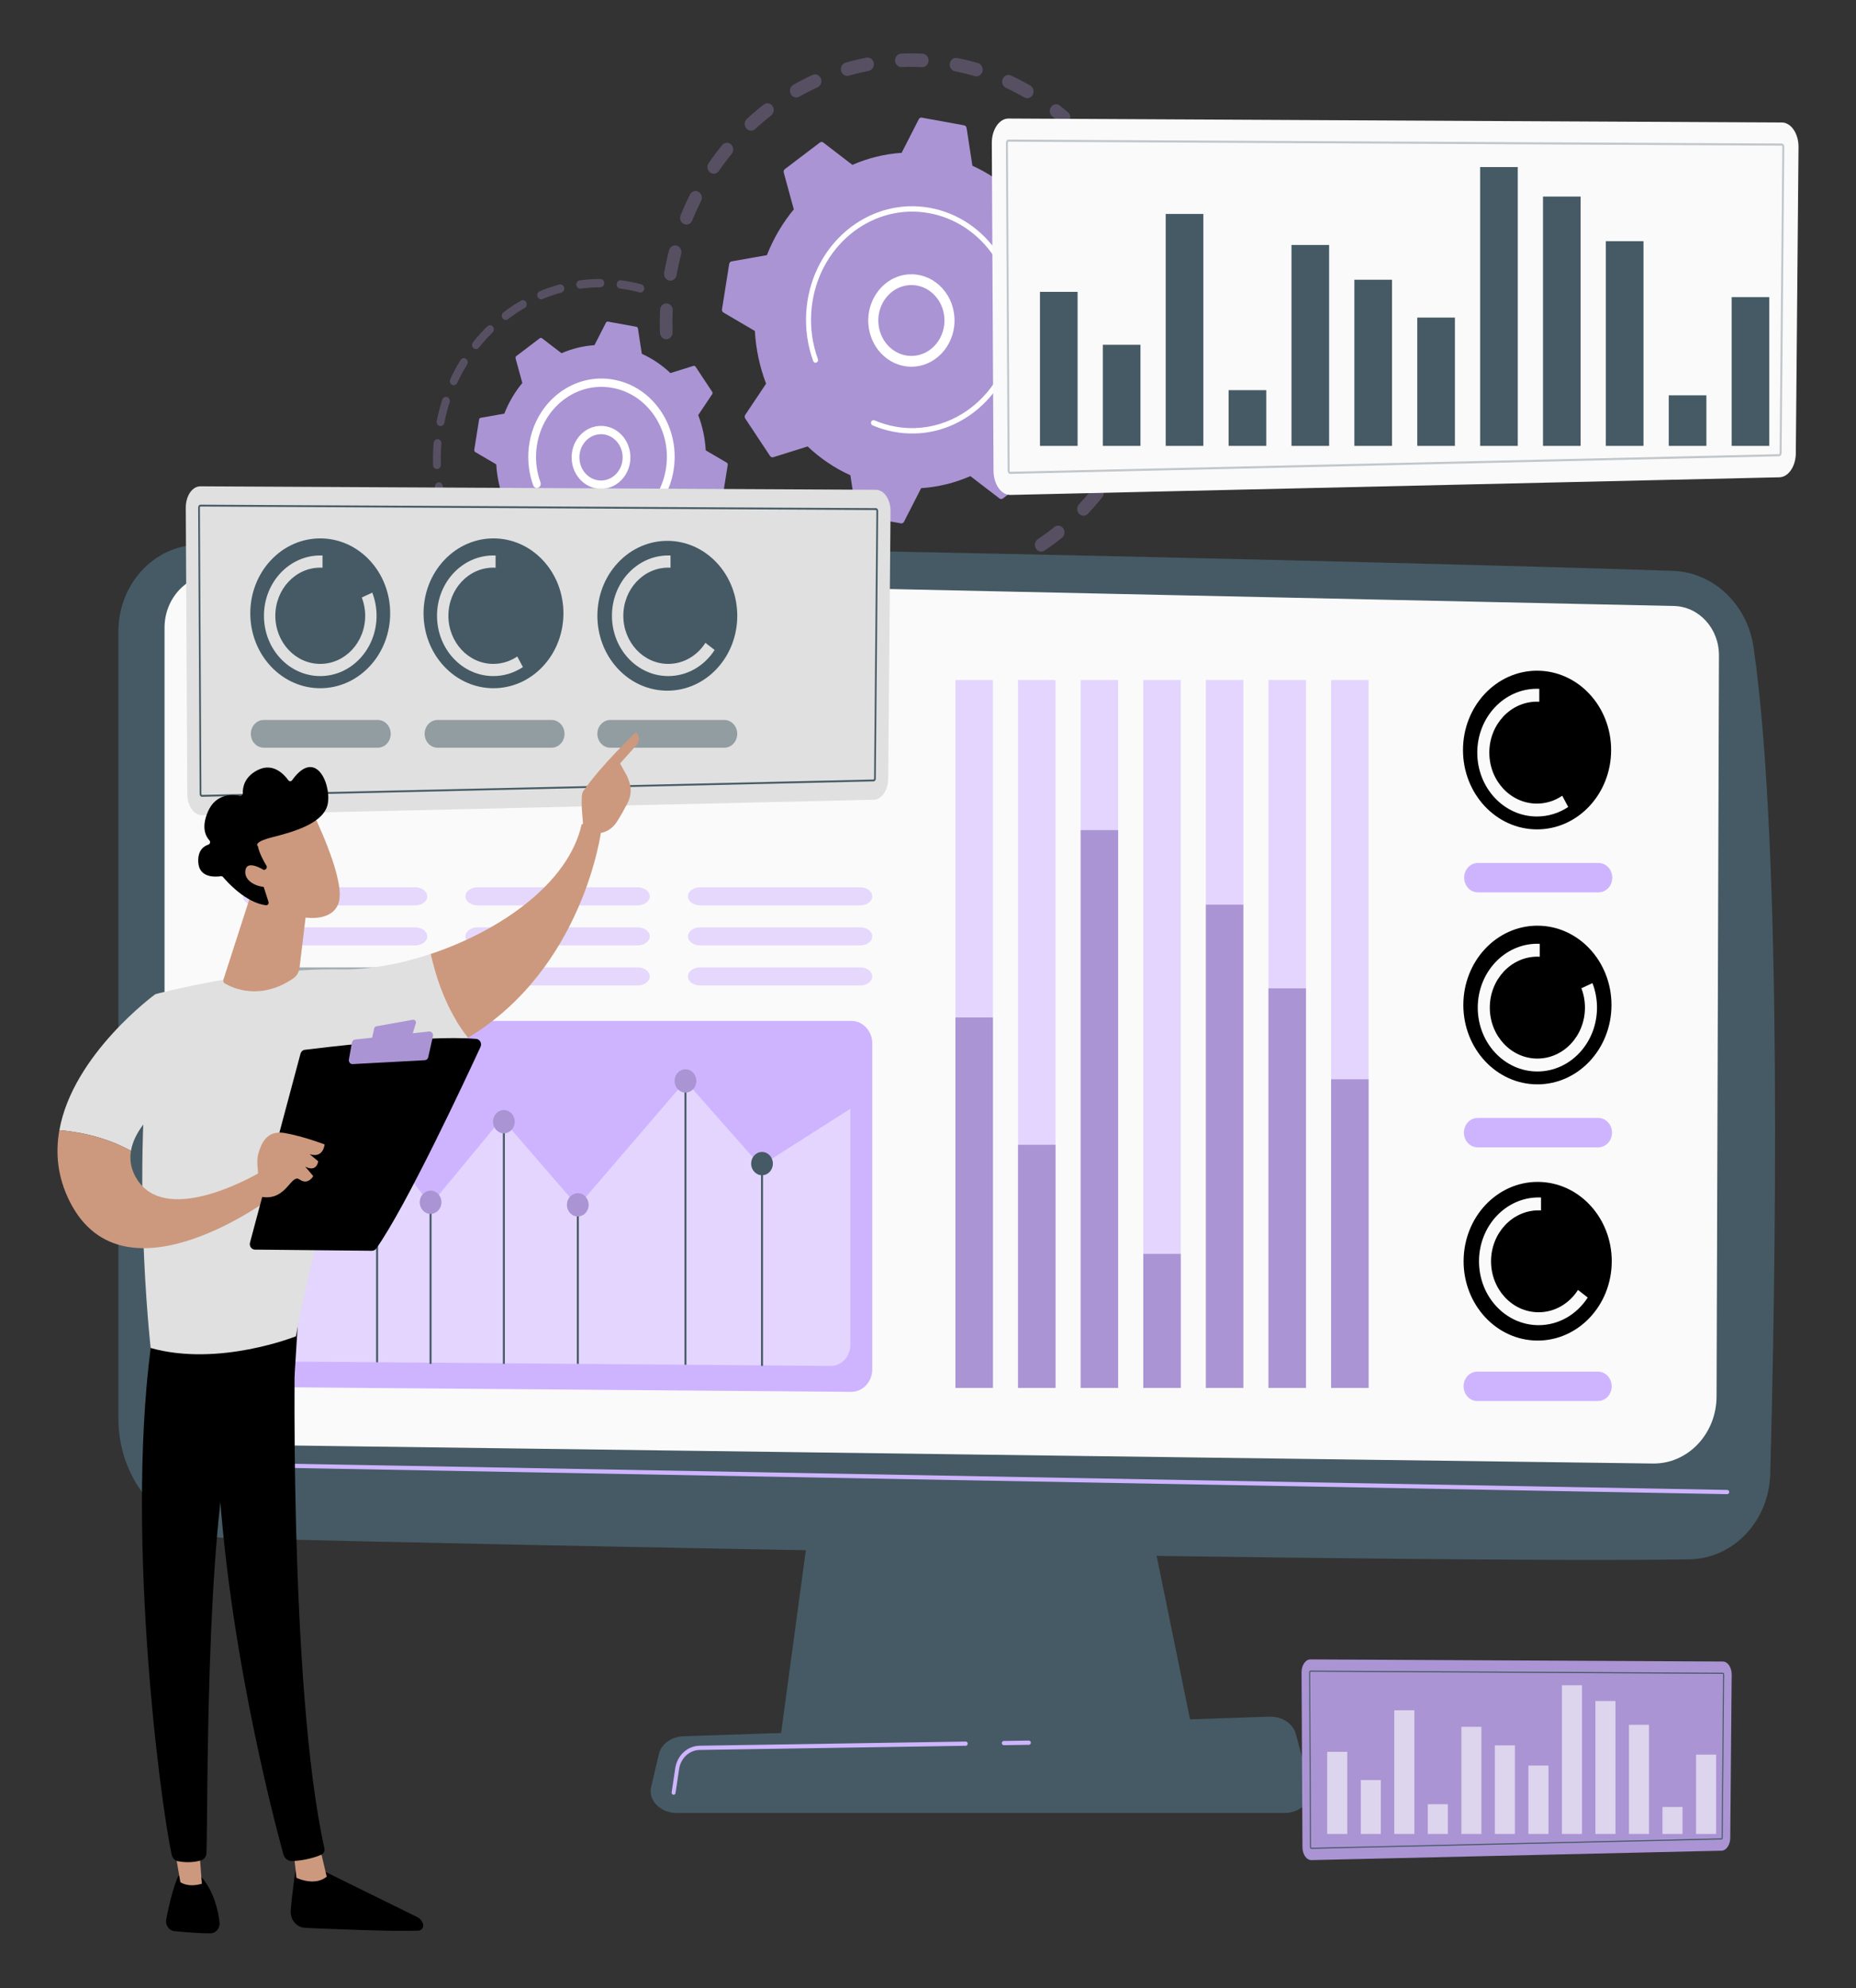 <svg width="452" height="484" viewBox="0 0 452 484" fill="none" xmlns="http://www.w3.org/2000/svg">
<rect x="0" y="0" width="452" height="484" fill="#333333" stroke="none"/>
<g opacity="0.3">
<path d="M162.154 82.587C161.381 82.531 160.757 81.857 160.728 81.01C160.665 79.159 160.676 77.276 160.76 75.416C160.801 74.511 161.52 73.813 162.365 73.857C162.375 73.857 162.385 73.858 162.394 73.859C163.225 73.919 163.861 74.681 163.82 75.575C163.74 77.343 163.73 79.13 163.79 80.889C163.821 81.795 163.161 82.556 162.315 82.589C162.261 82.592 162.207 82.591 162.154 82.587ZM163.155 68.335C163.095 68.331 163.035 68.323 162.974 68.311C162.143 68.144 161.595 67.286 161.751 66.396C162.071 64.567 162.468 62.734 162.93 60.95C163.156 60.076 163.997 59.566 164.816 59.806C165.631 60.049 166.109 60.953 165.883 61.825C165.444 63.522 165.067 65.263 164.763 67.001C164.618 67.827 163.919 68.391 163.155 68.335ZM167.061 54.674C166.891 54.662 166.72 54.619 166.555 54.542C165.779 54.181 165.423 53.215 165.76 52.383C166.451 50.68 167.22 48.988 168.046 47.353C168.449 46.557 169.378 46.261 170.122 46.691C170.866 47.122 171.143 48.118 170.741 48.914C169.956 50.466 169.227 52.073 168.57 53.691C168.305 54.345 167.69 54.72 167.061 54.674ZM173.724 42.289C173.443 42.269 173.164 42.165 172.92 41.973C172.239 41.435 172.094 40.408 172.596 39.679C173.627 38.183 174.729 36.718 175.874 35.322C176.433 34.643 177.4 34.575 178.036 35.173C178.672 35.771 178.734 36.807 178.176 37.488C177.089 38.813 176.041 40.205 175.062 41.627C174.74 42.095 174.229 42.326 173.724 42.289ZM182.799 31.807C182.404 31.778 182.02 31.587 181.742 31.241C181.189 30.555 181.261 29.519 181.902 28.928C183.213 27.717 184.591 26.549 185.998 25.458C186.682 24.926 187.641 25.089 188.137 25.823C188.634 26.557 188.481 27.582 187.796 28.114C186.458 29.152 185.149 30.262 183.903 31.412C183.585 31.706 183.187 31.835 182.799 31.807ZM193.812 23.735C193.301 23.698 192.819 23.388 192.561 22.868C192.164 22.068 192.448 21.075 193.194 20.649C194.725 19.778 196.311 18.966 197.906 18.236C198.685 17.88 199.584 18.267 199.917 19.101C200.249 19.934 199.888 20.898 199.11 21.254C197.594 21.947 196.088 22.718 194.633 23.547C194.371 23.696 194.087 23.755 193.812 23.735ZM250.068 23.903C249.857 23.888 249.645 23.825 249.446 23.71C247.997 22.874 246.495 22.095 244.98 21.394C244.204 21.034 243.846 20.069 244.182 19.238C244.517 18.406 245.419 18.023 246.196 18.382C247.791 19.121 249.373 19.941 250.9 20.822C251.645 21.251 251.923 22.246 251.522 23.044C251.227 23.629 250.649 23.945 250.068 23.903ZM206.214 18.481C205.58 18.435 205.014 17.966 204.839 17.272C204.617 16.398 205.1 15.497 205.917 15.26C207.591 14.775 209.305 14.361 211.012 14.032C211.845 13.875 212.641 14.463 212.791 15.355C212.942 16.247 212.388 17.1 211.555 17.261C209.935 17.574 208.307 17.966 206.718 18.427C206.549 18.476 206.379 18.493 206.214 18.481ZM237.681 18.587C237.58 18.579 237.478 18.561 237.377 18.532C235.789 18.064 234.161 17.664 232.538 17.341C231.706 17.175 231.157 16.319 231.311 15.429C231.466 14.538 232.265 13.945 233.097 14.115C234.805 14.455 236.518 14.876 238.189 15.368C239.004 15.608 239.484 16.511 239.26 17.384C239.064 18.149 238.392 18.638 237.681 18.587ZM219.401 16.325C218.629 16.269 218.006 15.597 217.975 14.752C217.943 13.846 218.601 13.084 219.447 13.049C221.178 12.977 222.935 12.984 224.67 13.072C224.681 13.072 224.692 13.073 224.703 13.073C225.532 13.133 226.168 13.893 226.129 14.786C226.089 15.692 225.372 16.391 224.527 16.348C222.879 16.266 221.21 16.259 219.565 16.328C219.51 16.329 219.455 16.329 219.401 16.325Z" fill="#AA94D3"/>
<path d="M259.034 30.262C258.733 30.24 258.435 30.123 258.181 29.906C257.565 29.377 256.928 28.854 256.288 28.349C255.607 27.812 255.461 26.785 255.962 26.055C256.464 25.325 257.424 25.168 258.105 25.707C258.778 26.238 259.448 26.789 260.097 27.345C260.757 27.911 260.864 28.944 260.335 29.651C260.009 30.087 259.517 30.297 259.034 30.262Z" fill="#AA94D3"/>
</g>
<g opacity="0.3">
<path d="M281.192 74.289C280.455 74.236 279.842 73.616 279.772 72.802C279.7 71.96 279.611 71.105 279.506 70.262C279.394 69.364 279.983 68.538 280.822 68.419C281.664 68.299 282.431 68.931 282.543 69.828C282.653 70.716 282.748 71.617 282.824 72.503C282.901 73.406 282.28 74.204 281.437 74.287C281.355 74.294 281.273 74.295 281.192 74.289Z" fill="#AA94D3"/>
<path d="M217.804 143.907C217.1 143.856 216.395 143.792 215.688 143.715C214.846 143.623 214.234 142.818 214.319 141.917C214.405 141.015 215.161 140.356 215.998 140.45C217.629 140.628 219.264 140.734 220.874 140.766C221.721 140.785 222.393 141.531 222.378 142.437C222.362 143.343 221.663 144.064 220.817 144.047C219.821 144.027 218.807 143.98 217.804 143.907ZM207.716 142.252C207.631 142.246 207.544 142.232 207.458 142.209C205.797 141.78 204.134 141.27 202.515 140.694C201.713 140.408 201.278 139.48 201.545 138.62C201.812 137.76 202.681 137.293 203.482 137.581C205.019 138.128 206.599 138.612 208.178 139.021C209 139.233 209.506 140.12 209.307 141C209.129 141.788 208.447 142.305 207.716 142.252ZM228.869 143.608C228.148 143.556 227.541 142.962 227.453 142.166C227.353 141.266 227.953 140.45 228.793 140.343C230.4 140.138 232.021 139.857 233.611 139.506C234.44 139.325 235.25 139.895 235.421 140.782C235.592 141.67 235.058 142.537 234.229 142.72C232.555 143.089 230.848 143.385 229.155 143.601C229.058 143.613 228.963 143.615 228.869 143.608ZM195.363 137.464C195.169 137.45 194.975 137.395 194.79 137.297C193.259 136.488 191.741 135.599 190.28 134.655C189.555 134.187 189.322 133.179 189.76 132.403C190.197 131.627 191.138 131.377 191.863 131.846C193.25 132.742 194.691 133.587 196.146 134.355C196.905 134.756 197.216 135.74 196.842 136.552C196.559 137.166 195.964 137.507 195.363 137.464ZM241.651 140.413C241.06 140.37 240.52 139.959 240.31 139.323C240.027 138.469 240.445 137.531 241.243 137.229C242.768 136.651 244.291 135.995 245.771 135.279C246.542 134.906 247.45 135.272 247.798 136.098C248.146 136.924 247.804 137.895 247.033 138.268C245.475 139.022 243.871 139.713 242.265 140.322C242.062 140.399 241.853 140.427 241.651 140.413ZM253.469 134.291C252.996 134.257 252.545 133.989 252.274 133.526C251.824 132.759 252.04 131.746 252.757 131.265C254.131 130.341 255.485 129.344 256.781 128.302C257.457 127.757 258.417 127.903 258.926 128.629C259.434 129.354 259.297 130.382 258.62 130.926C257.257 132.022 255.832 133.071 254.386 134.043C254.101 134.235 253.781 134.314 253.469 134.291ZM263.759 125.556C263.4 125.53 263.048 125.369 262.774 125.073C262.179 124.429 262.185 123.39 262.786 122.753C263.941 121.53 265.059 120.242 266.112 118.923C266.661 118.235 267.628 118.153 268.272 118.742C268.915 119.331 268.991 120.366 268.441 121.055C267.333 122.442 266.156 123.798 264.941 125.085C264.616 125.43 264.183 125.587 263.759 125.556ZM272.025 114.626C271.776 114.608 271.528 114.525 271.303 114.37C270.591 113.881 270.384 112.867 270.841 112.104C271.717 110.641 272.545 109.122 273.301 107.588C273.696 106.787 274.624 106.48 275.371 106.902C276.119 107.325 276.406 108.318 276.011 109.119C275.214 110.735 274.343 112.335 273.42 113.875C273.107 114.397 272.565 114.666 272.025 114.626ZM277.851 102.015C277.711 102.005 277.57 101.974 277.431 101.92C276.636 101.611 276.225 100.67 276.514 99.819C277.066 98.189 277.561 96.513 277.983 94.835C278.204 93.96 279.047 93.444 279.862 93.679C280.679 93.915 281.162 94.816 280.942 95.691C280.496 97.456 279.976 99.222 279.394 100.937C279.156 101.641 278.515 102.064 277.851 102.015ZM280.945 88.352C280.914 88.349 280.882 88.346 280.851 88.342C280.012 88.225 279.419 87.403 279.528 86.504C279.681 85.236 279.8 83.948 279.88 82.674C279.91 82.213 279.934 81.753 279.953 81.294C279.992 80.388 280.709 79.688 281.554 79.73C282.411 79.754 283.053 80.539 283.014 81.444C282.993 81.927 282.968 82.411 282.937 82.896C282.853 84.236 282.728 85.591 282.567 86.925C282.462 87.79 281.747 88.41 280.945 88.352Z" fill="#AA94D3"/>
<path d="M184.268 129.854C183.964 129.832 183.663 129.714 183.409 129.493C182.764 128.935 182.118 128.351 181.489 127.758C180.854 127.16 180.792 126.123 181.351 125.443C181.91 124.763 182.877 124.696 183.513 125.295C184.11 125.858 184.724 126.412 185.336 126.943C185.994 127.512 186.096 128.545 185.564 129.25C185.237 129.681 184.748 129.889 184.268 129.854Z" fill="#AA94D3"/>
</g>
<path d="M187.537 111.021C187.713 111.288 188.029 111.405 188.322 111.313L196.686 108.692C199.735 111.578 203.236 113.965 207.095 115.706L208.512 124.908C208.562 125.231 208.798 125.484 209.099 125.539L219.404 127.418C219.705 127.472 220.005 127.317 220.152 127.03L224.333 118.849C228.513 118.573 232.554 117.562 236.323 115.918L243.406 121.355C243.654 121.546 243.988 121.547 244.237 121.357L252.765 114.883C253.014 114.694 253.124 114.356 253.038 114.042L250.59 105.086C253.286 101.821 255.514 98.072 257.14 93.939L265.734 92.422C266.035 92.369 266.272 92.117 266.323 91.794L268.077 80.76C268.129 80.437 267.983 80.115 267.715 79.959L260.075 75.482C259.818 71.006 258.873 66.678 257.338 62.642L262.416 55.058C262.593 54.792 262.594 54.435 262.418 54.168L256.371 45.037C256.195 44.77 255.879 44.653 255.586 44.745L247.222 47.366C244.173 44.479 240.672 42.092 236.813 40.351L235.396 31.149C235.346 30.827 235.111 30.573 234.809 30.518L224.504 28.64C224.203 28.585 223.903 28.741 223.756 29.028L219.575 37.209C215.395 37.484 211.354 38.496 207.585 40.14L200.502 34.703C200.254 34.512 199.92 34.511 199.671 34.7L191.143 41.175C190.894 41.364 190.785 41.702 190.87 42.015L193.318 50.971C190.622 54.236 188.393 57.985 186.767 62.118L178.174 63.636C177.873 63.689 177.636 63.941 177.585 64.263L175.83 75.298C175.779 75.62 175.925 75.942 176.193 76.099L183.833 80.576C184.09 85.052 185.035 89.379 186.57 93.415L181.492 101C181.314 101.265 181.314 101.623 181.49 101.89L187.537 111.021Z" fill="#AA94D3"/>
<path d="M221.236 89.255C216.125 88.884 211.892 84.54 211.478 78.913C211.023 72.728 215.352 67.3 221.128 66.812C223.926 66.575 226.642 67.521 228.776 69.472C230.911 71.423 232.208 74.148 232.428 77.144C232.883 83.33 228.554 88.757 222.779 89.245C222.258 89.289 221.742 89.291 221.236 89.255ZM222.515 69.421C222.12 69.393 221.722 69.395 221.32 69.428C216.892 69.802 213.573 73.965 213.922 78.706C214.271 83.448 218.156 87.004 222.586 86.629C227.014 86.255 230.333 82.093 229.984 77.351C229.815 75.053 228.821 72.965 227.184 71.468C225.854 70.252 224.229 69.546 222.515 69.421Z" fill="white"/>
<path d="M220.427 105.483C219.55 105.42 218.67 105.308 217.791 105.148C217.514 105.098 217.238 105.043 216.963 104.983C215.607 104.687 214.274 104.276 212.987 103.757C212.969 103.75 212.952 103.743 212.934 103.736C212.885 103.716 212.835 103.695 212.785 103.674C212.688 103.635 212.592 103.594 212.496 103.553C212.243 103.444 212.095 103.176 212.112 102.9C212.116 102.833 212.131 102.765 212.155 102.699C212.281 102.363 212.638 102.201 212.952 102.334C214.568 103.028 216.265 103.539 217.996 103.854C226.593 105.423 234.925 101.989 240.386 95.534C243.424 91.944 245.575 87.418 246.388 82.298C246.531 81.4 246.631 80.501 246.687 79.605C247.069 73.572 245.513 67.632 242.203 62.633C238.401 56.891 232.738 53.077 226.258 51.896C212.874 49.458 200.143 59.128 197.865 73.452C197.725 74.335 197.627 75.223 197.571 76.111C197.328 79.959 197.874 83.822 199.183 87.419C199.216 87.512 199.229 87.608 199.223 87.701C199.207 87.947 199.063 88.173 198.834 88.268C198.518 88.399 198.163 88.234 198.04 87.895C196.667 84.118 196.093 80.063 196.348 76.023C196.407 75.091 196.51 74.159 196.657 73.232C199.048 58.193 212.423 48.043 226.463 50.602C233.266 51.842 239.211 55.845 243.203 61.873C246.678 67.121 248.31 73.357 247.91 79.691C247.851 80.632 247.747 81.576 247.597 82.518C246.438 89.803 242.7 96.169 237.071 100.443C232.168 104.165 226.343 105.913 220.427 105.483Z" fill="white"/>
<g opacity="0.3">
<path d="M107.261 121.933C106.853 121.904 106.495 121.591 106.402 121.141C106.228 120.301 106.076 119.444 105.949 118.594C105.867 118.042 106.219 117.523 106.735 117.434C107.252 117.344 107.736 117.723 107.818 118.276C107.939 119.086 108.084 119.902 108.249 120.704C108.362 121.249 108.04 121.79 107.53 121.912C107.439 121.933 107.349 121.94 107.261 121.933Z" fill="#AA94D3"/>
<path d="M106.349 114.201C105.871 114.167 105.485 113.749 105.469 113.225C105.422 111.745 105.445 110.245 105.539 108.768C105.559 108.457 105.582 108.145 105.607 107.833C105.654 107.275 106.14 106.887 106.634 106.913C107.154 106.962 107.539 107.455 107.493 108.012C107.468 108.31 107.446 108.608 107.427 108.905C107.338 110.314 107.315 111.744 107.36 113.156C107.378 113.716 106.969 114.184 106.447 114.203C106.414 114.204 106.381 114.204 106.349 114.201ZM107.221 103.722C107.177 103.719 107.131 103.713 107.086 103.703C106.575 103.585 106.249 103.047 106.358 102.5C106.708 100.744 107.164 98.996 107.711 97.305C107.882 96.776 108.424 96.498 108.915 96.679C109.409 96.863 109.67 97.439 109.499 97.968C108.977 99.581 108.543 101.249 108.209 102.923C108.109 103.422 107.683 103.756 107.221 103.722ZM110.44 93.783C110.32 93.774 110.2 93.74 110.086 93.681C109.617 93.433 109.425 92.825 109.656 92.324C110.397 90.716 111.239 89.14 112.161 87.641C112.449 87.173 113.034 87.044 113.472 87.352C113.908 87.66 114.029 88.288 113.742 88.755C112.863 90.185 112.059 91.687 111.353 93.22C111.178 93.6 110.811 93.81 110.44 93.783ZM115.842 84.995C115.647 84.98 115.454 84.901 115.294 84.755C114.896 84.392 114.848 83.752 115.187 83.326C116.275 81.959 117.452 80.653 118.685 79.444C119.071 79.066 119.669 79.096 120.022 79.507C120.375 79.919 120.349 80.56 119.963 80.939C118.788 82.091 117.665 83.338 116.628 84.641C116.425 84.895 116.131 85.015 115.842 84.995ZM123.085 77.886C122.812 77.866 122.549 77.72 122.378 77.463C122.075 77.007 122.174 76.375 122.6 76.049C123.964 75.009 125.401 74.048 126.871 73.195C127.331 72.927 127.905 73.11 128.154 73.602C128.403 74.094 128.233 74.71 127.774 74.976C126.371 75.791 125 76.707 123.698 77.7C123.513 77.841 123.296 77.901 123.085 77.886ZM131.719 72.875C131.365 72.85 131.04 72.611 130.901 72.234C130.711 71.713 130.951 71.126 131.437 70.921C132.996 70.267 134.609 69.71 136.229 69.269C136.737 69.132 137.25 69.459 137.379 70.001C137.509 70.542 137.202 71.094 136.696 71.232C135.151 71.654 133.615 72.184 132.128 72.808C131.993 72.865 131.854 72.885 131.719 72.875ZM141.232 70.278C140.789 70.246 140.416 69.883 140.358 69.395C140.293 68.839 140.66 68.333 141.178 68.262C142.835 68.038 144.526 67.923 146.205 67.919C146.729 67.927 147.153 68.371 147.153 68.931C147.155 69.49 146.732 69.945 146.209 69.946C144.607 69.949 142.994 70.059 141.415 70.273C141.353 70.281 141.292 70.282 141.232 70.278ZM155.897 71.214C155.843 71.21 155.787 71.201 155.732 71.186C154.393 70.83 153.013 70.546 151.629 70.343C151.419 70.311 151.213 70.282 151.007 70.256C150.488 70.189 150.118 69.684 150.18 69.129C150.242 68.572 150.718 68.16 151.233 68.243C151.452 68.272 151.671 68.302 151.891 68.336C153.337 68.549 154.784 68.846 156.188 69.22C156.696 69.355 157.005 69.904 156.878 70.447C156.766 70.931 156.347 71.246 155.897 71.214Z" fill="#AA94D3"/>
</g>
<g opacity="0.3">
<path d="M144.105 155.384C143.59 155.346 143.196 154.872 143.225 154.317C143.253 153.759 143.699 153.33 144.221 153.361C145.792 153.453 147.381 153.444 148.945 153.332C149.464 153.3 149.918 153.717 149.952 154.276C149.987 154.835 149.592 155.317 149.071 155.355C147.431 155.47 145.764 155.481 144.118 155.385C144.114 155.384 144.109 155.384 144.105 155.384ZM139.296 154.79C139.262 154.787 139.228 154.783 139.194 154.777C137.572 154.47 135.95 154.055 134.375 153.543C133.875 153.38 133.593 152.815 133.745 152.28C133.896 151.743 134.427 151.444 134.925 151.604C136.428 152.093 137.975 152.488 139.523 152.781C140.037 152.878 140.381 153.404 140.29 153.955C140.205 154.47 139.772 154.825 139.296 154.79ZM153.745 154.695C153.326 154.665 152.963 154.337 152.88 153.875C152.782 153.326 153.118 152.795 153.631 152.689C155.177 152.371 156.718 151.95 158.211 151.437C158.71 151.268 159.241 151.559 159.4 152.092C159.56 152.625 159.286 153.196 158.789 153.367C157.224 153.905 155.608 154.346 153.988 154.679C153.906 154.696 153.824 154.701 153.745 154.695ZM130.048 151.776C129.94 151.768 129.832 151.741 129.728 151.691C128.221 150.976 126.74 150.154 125.327 149.247C124.879 148.959 124.733 148.337 125.002 147.857C125.27 147.378 125.852 147.222 126.3 147.509C127.647 148.373 129.059 149.157 130.496 149.839C130.973 150.066 131.189 150.665 130.977 151.176C130.811 151.576 130.433 151.804 130.048 151.776ZM162.943 151.532C162.609 151.507 162.297 151.293 162.147 150.945C161.928 150.436 162.135 149.835 162.609 149.6C164.035 148.896 165.436 148.092 166.772 147.207C167.217 146.912 167.8 147.06 168.075 147.536C168.349 148.013 168.212 148.637 167.767 148.931C166.365 149.858 164.897 150.702 163.402 151.441C163.253 151.514 163.095 151.543 162.943 151.532ZM171.164 146.098C170.908 146.079 170.66 145.95 170.488 145.719C170.162 145.282 170.228 144.644 170.636 144.295C171.866 143.243 173.047 142.102 174.146 140.904C174.513 140.504 175.112 140.499 175.484 140.891C175.857 141.283 175.862 141.924 175.496 142.323C174.344 143.579 173.107 144.776 171.818 145.878C171.626 146.043 171.392 146.114 171.164 146.098ZM177.933 138.71C177.753 138.697 177.575 138.63 177.421 138.503C177.007 138.162 176.929 137.526 177.247 137.082C178.207 135.746 179.097 134.335 179.894 132.889C180.16 132.408 180.74 132.247 181.19 132.531C181.64 132.816 181.789 133.437 181.524 133.919C180.688 135.435 179.754 136.916 178.748 138.317C178.548 138.596 178.238 138.733 177.933 138.71Z" fill="#AA94D3"/>
<path d="M121.725 146.43C121.543 146.417 121.363 146.347 121.208 146.218C120.569 145.685 119.943 145.128 119.345 144.565C118.953 144.196 118.914 143.555 119.259 143.135C119.605 142.717 120.202 142.675 120.595 143.044C121.165 143.581 121.763 144.111 122.372 144.621C122.784 144.965 122.857 145.602 122.536 146.043C122.335 146.318 122.028 146.452 121.725 146.43Z" fill="#AA94D3"/>
</g>
<path d="M123.332 133.428C123.45 133.606 123.662 133.685 123.858 133.623L129.454 131.869C131.495 133.801 133.837 135.398 136.42 136.563L137.368 142.72C137.402 142.936 137.559 143.106 137.761 143.143L144.656 144.4C144.858 144.436 145.059 144.332 145.157 144.14L147.954 138.666C150.752 138.481 153.456 137.805 155.978 136.705L160.718 140.343C160.884 140.47 161.107 140.471 161.274 140.344L166.98 136.012C167.147 135.885 167.22 135.659 167.163 135.449L165.525 129.457C167.329 127.272 168.82 124.763 169.908 121.998L175.658 120.982C175.86 120.947 176.019 120.778 176.053 120.562L177.227 113.178C177.261 112.963 177.164 112.747 176.984 112.642L171.872 109.647C171.7 106.651 171.068 103.756 170.04 101.055L173.438 95.98C173.557 95.802 173.558 95.563 173.439 95.384L169.393 89.274C169.275 89.096 169.064 89.017 168.868 89.079L163.271 90.832C161.231 88.901 158.888 87.304 156.305 86.139L155.357 79.981C155.324 79.766 155.166 79.596 154.965 79.559L148.069 78.302C147.868 78.266 147.667 78.37 147.569 78.562L144.771 84.036C141.974 84.221 139.269 84.897 136.747 85.997L132.008 82.359C131.842 82.231 131.618 82.231 131.452 82.357L125.746 86.69C125.579 86.816 125.505 87.042 125.563 87.252L127.201 93.245C125.397 95.43 123.905 97.939 122.817 100.704L117.067 101.719C116.866 101.755 116.707 101.924 116.673 102.139L115.499 109.523C115.465 109.739 115.562 109.954 115.741 110.06L120.854 113.055C121.026 116.05 121.658 118.946 122.685 121.647L119.287 126.722C119.168 126.9 119.168 127.139 119.286 127.318L123.332 133.428Z" fill="#AA94D3"/>
<path d="M145.869 118.997C144.346 118.886 142.902 118.259 141.72 117.178C140.266 115.849 139.383 113.993 139.233 111.952C138.923 107.74 141.871 104.043 145.806 103.71C149.746 103.385 153.194 106.536 153.503 110.748C153.654 112.789 153.053 114.771 151.811 116.327C150.57 117.884 148.837 118.83 146.93 118.99C146.574 119.02 146.219 119.022 145.869 118.997ZM146.727 105.725C146.473 105.707 146.215 105.708 145.954 105.73C143.06 105.975 140.892 108.694 141.12 111.793C141.23 113.294 141.88 114.66 142.949 115.637C144.019 116.615 145.38 117.087 146.782 116.971C148.184 116.852 149.459 116.156 150.372 115.012C151.286 113.866 151.728 112.409 151.617 110.907C151.41 108.088 149.288 105.911 146.727 105.725Z" fill="white"/>
<path d="M145.283 130.294C144.685 130.25 144.085 130.174 143.483 130.065C142.287 129.847 141.11 129.499 139.982 129.029C139.932 129.007 139.881 128.985 139.831 128.964C139.44 128.797 139.211 128.383 139.238 127.956C139.245 127.852 139.266 127.748 139.304 127.646C139.498 127.127 140.049 126.877 140.534 127.083C141.583 127.533 142.682 127.864 143.8 128.067H143.8C143.861 128.078 143.923 128.089 143.984 128.099C146.634 128.554 149.29 128.285 151.756 127.353C153.094 126.847 154.377 126.145 155.572 125.255C155.581 125.247 155.591 125.24 155.601 125.233C155.631 125.21 155.66 125.189 155.689 125.166C159.161 122.53 161.466 118.605 162.18 114.112C162.273 113.531 162.337 112.949 162.374 112.369C162.621 108.463 161.614 104.618 159.471 101.381C157.009 97.664 153.343 95.196 149.148 94.432C144.956 93.669 140.731 94.697 137.259 97.332C133.788 99.968 131.482 103.894 130.768 108.386C130.677 108.958 130.614 109.532 130.577 110.107C130.42 112.598 130.773 115.098 131.621 117.427C131.673 117.571 131.693 117.719 131.683 117.863C131.659 118.242 131.435 118.592 131.082 118.739C130.595 118.94 130.047 118.684 129.857 118.162C128.909 115.556 128.514 112.759 128.689 109.972C128.73 109.328 128.8 108.685 128.902 108.046C129.701 103.019 132.28 98.628 136.165 95.679C140.049 92.731 144.77 91.574 149.466 92.433C154.16 93.289 158.261 96.05 161.015 100.21C163.412 103.83 164.539 108.132 164.263 112.502C164.221 113.15 164.15 113.802 164.046 114.452C162.499 124.182 154.289 130.947 145.283 130.294Z" fill="white"/>
<path d="M198.618 359.898L189.906 424.276H290.98L277.815 359.898H198.618Z" fill="#455A64"/>
<path d="M28.836 153.768V345.381C28.836 361.144 40.566 374.034 55.282 374.44C120.641 376.245 349.236 380.621 411.453 379.639C422.147 379.47 430.809 370.307 431.118 358.86C432.318 314.346 434.266 207.304 427.056 157.608C425.537 147.143 417.287 139.317 407.402 138.979C352.639 137.103 110.314 131.146 48.126 132.642C37.4 132.9 28.836 142.281 28.836 153.768Z" fill="#455A64"/>
<path d="M40.07 152.836V334.881C40.07 344.084 46.969 351.583 55.563 351.721L402.508 356.311C411.028 356.447 418.012 349.107 418.044 339.983L418.624 159.564C418.647 153.04 413.793 147.694 407.702 147.536L52.495 139.852C45.682 139.674 40.07 145.539 40.07 152.836Z" fill="#FAFAFA"/>
<path d="M420.645 363.772H420.637L40.051 356.828C39.785 356.823 39.574 356.589 39.578 356.304C39.583 356.019 39.805 355.802 40.068 355.798L420.653 362.742C420.919 362.747 421.13 362.981 421.126 363.265C421.121 363.547 420.907 363.772 420.645 363.772Z" fill="#CEB4FF"/>
<path d="M312.764 441.394H164.835C160.817 441.394 157.799 438.331 158.576 435.04L160.474 427.002C161.045 424.584 163.528 422.809 166.478 422.711L309.087 417.946C312.168 417.843 314.897 419.595 315.569 422.107L318.991 434.91C319.88 438.237 316.847 441.394 312.764 441.394Z" fill="#455A64"/>
<path d="M244.457 424.887C244.195 424.887 243.981 424.661 243.977 424.379C243.973 424.094 244.185 423.86 244.451 423.856L250.562 423.761C250.817 423.762 251.046 423.984 251.05 424.268C251.053 424.553 250.841 424.787 250.576 424.791L244.465 424.887H244.457Z" fill="#CEB4FF"/>
<path d="M164.044 436.961C164.019 436.961 163.993 436.959 163.968 436.954C163.705 436.909 163.527 436.645 163.569 436.364L164.441 430.518C164.909 427.377 167.404 425.063 170.375 425.016L235.191 424.001H235.198C235.461 424.001 235.675 424.227 235.679 424.509C235.683 424.793 235.471 425.027 235.205 425.031L170.389 426.047C167.887 426.086 165.785 428.034 165.39 430.68L164.518 436.526C164.481 436.78 164.276 436.961 164.044 436.961Z" fill="#CEB4FF"/>
<g opacity="0.53">
<path d="M241.805 165.56H232.68V337.908H241.805V165.56Z" fill="#CEB4FF"/>
<path d="M257.055 165.56H247.93V337.908H257.055V165.56Z" fill="#CEB4FF"/>
<path d="M272.305 165.56H263.18V337.908H272.305V165.56Z" fill="#CEB4FF"/>
<path d="M287.555 165.56H278.43V337.908H287.555V165.56Z" fill="#CEB4FF"/>
<path d="M302.797 165.56H293.672V337.908H302.797V165.56Z" fill="#CEB4FF"/>
<path d="M318.047 165.56H308.922V337.908H318.047V165.56Z" fill="#CEB4FF"/>
<path d="M333.297 165.56H324.172V337.908H333.297V165.56Z" fill="#CEB4FF"/>
</g>
<path d="M241.805 247.711H232.68V337.907H241.805V247.711Z" fill="#AA94D3"/>
<path d="M257.055 278.711H247.93V337.908H257.055V278.711Z" fill="#AA94D3"/>
<path d="M272.305 202.099H263.18V337.908H272.305V202.099Z" fill="#AA94D3"/>
<path d="M287.555 305.281H278.43V337.908H287.555V305.281Z" fill="#AA94D3"/>
<path d="M302.797 220.255H293.672V337.908H302.797V220.255Z" fill="#AA94D3"/>
<path d="M318.047 240.626H308.922V337.908H318.047V240.626Z" fill="#AA94D3"/>
<path d="M333.297 262.769H324.172V337.908H333.297V262.769Z" fill="#AA94D3"/>
<path d="M207.28 338.863L65.076 337.719C62.271 337.696 60.008 335.255 60.008 332.251V254.016C60.008 250.996 62.294 248.548 65.115 248.548H207.319C210.139 248.548 212.426 250.996 212.426 254.016V333.394C212.426 336.431 210.116 338.885 207.28 338.863Z" fill="#CEB4FF"/>
<path opacity="0.44" d="M185.214 283.87L166.928 263.168L140.709 293.705L122.208 272.329L104.857 293.332L91.551 276.022L65.328 305.256V326.396C65.328 329.19 67.433 331.461 70.042 331.482L202.302 332.546C204.939 332.567 207.087 330.284 207.087 327.46V269.95L185.214 283.87Z" fill="white"/>
<path d="M185.817 283.294H185.336V332.546H185.817V283.294Z" fill="#455A64"/>
<path d="M167.169 263.168H166.688V332.262H167.169V263.168Z" fill="#455A64"/>
<path d="M140.958 293.333H140.477V332.052H140.958V293.333Z" fill="#455A64"/>
<path d="M122.95 273.086H122.469V332.051H122.95V273.086Z" fill="#455A64"/>
<path d="M105.098 292.704H104.617V332.05H105.098V292.704Z" fill="#455A64"/>
<path d="M92.075 274.556H91.594V331.675H92.075V274.556Z" fill="#455A64"/>
<path d="M91.838 278.857C94.057 278.857 95.856 276.931 95.856 274.554C95.856 272.178 94.057 270.252 91.838 270.252C89.619 270.252 87.82 272.178 87.82 274.554C87.82 276.931 89.619 278.857 91.838 278.857Z" fill="#E0E0E0"/>
<path d="M107.505 292.705C107.505 294.271 106.32 295.54 104.858 295.54C103.396 295.54 102.211 294.271 102.211 292.705C102.211 291.14 103.396 289.871 104.858 289.871C106.32 289.871 107.505 291.14 107.505 292.705Z" fill="#AA94D3"/>
<path d="M125.356 273.086C125.356 274.652 124.171 275.921 122.71 275.921C121.248 275.921 120.062 274.652 120.062 273.086C120.062 271.521 121.248 270.252 122.71 270.252C124.171 270.252 125.356 271.521 125.356 273.086Z" fill="#AA94D3"/>
<path d="M143.356 293.332C143.356 294.898 142.171 296.167 140.709 296.167C139.247 296.167 138.062 294.898 138.062 293.332C138.062 291.767 139.248 290.498 140.709 290.498C142.171 290.498 143.356 291.767 143.356 293.332Z" fill="#AA94D3"/>
<path d="M169.583 263.169C169.583 264.735 168.398 266.004 166.936 266.004C165.474 266.004 164.289 264.735 164.289 263.169C164.289 261.604 165.474 260.335 166.936 260.335C168.398 260.335 169.583 261.604 169.583 263.169Z" fill="#AA94D3"/>
<path d="M188.224 283.294C188.224 284.86 187.039 286.129 185.577 286.129C184.115 286.129 182.93 284.86 182.93 283.294C182.93 281.729 184.115 280.46 185.577 280.46C187.039 280.46 188.224 281.729 188.224 283.294Z" fill="#455A64"/>
<g opacity="0.48">
<path d="M101.099 235.522H62.117C60.486 235.522 59.164 236.508 59.164 237.724C59.164 238.94 60.486 239.926 62.117 239.926H101.099C102.729 239.926 104.051 238.94 104.051 237.724C104.051 236.508 102.729 235.522 101.099 235.522Z" fill="#455A64"/>
<path d="M101.099 225.772H62.117C60.486 225.772 59.164 226.758 59.164 227.974C59.164 229.19 60.486 230.176 62.117 230.176H101.099C102.729 230.176 104.051 229.19 104.051 227.974C104.051 226.758 102.729 225.772 101.099 225.772Z" fill="#CEB4FF"/>
<path d="M101.099 216.023H62.117C60.486 216.023 59.164 217.009 59.164 218.225C59.164 219.441 60.486 220.427 62.117 220.427H101.099C102.729 220.427 104.051 219.441 104.051 218.225C104.051 217.009 102.729 216.023 101.099 216.023Z" fill="#CEB4FF"/>
</g>
<g opacity="0.48">
<path d="M155.286 235.522H116.304C114.674 235.522 113.352 236.508 113.352 237.724C113.352 238.94 114.674 239.926 116.304 239.926H155.286C156.917 239.926 158.239 238.94 158.239 237.724C158.239 236.508 156.917 235.522 155.286 235.522Z" fill="#CEB4FF"/>
<path d="M155.286 225.772H116.304C114.674 225.772 113.352 226.758 113.352 227.974C113.352 229.19 114.674 230.176 116.304 230.176H155.286C156.917 230.176 158.239 229.19 158.239 227.974C158.239 226.758 156.917 225.772 155.286 225.772Z" fill="#CEB4FF"/>
<path d="M155.286 216.023H116.304C114.674 216.023 113.352 217.009 113.352 218.225C113.352 219.441 114.674 220.427 116.304 220.427H155.286C156.917 220.427 158.239 219.441 158.239 218.225C158.239 217.009 156.917 216.023 155.286 216.023Z" fill="#CEB4FF"/>
</g>
<g opacity="0.48">
<path d="M209.474 235.522H170.492C168.861 235.522 167.539 236.508 167.539 237.724C167.539 238.94 168.861 239.926 170.492 239.926H209.474C211.104 239.926 212.426 238.94 212.426 237.724C212.426 236.508 211.104 235.522 209.474 235.522Z" fill="#CEB4FF"/>
<path d="M209.474 225.772H170.492C168.861 225.772 167.539 226.758 167.539 227.974C167.539 229.19 168.861 230.176 170.492 230.176H209.474C211.104 230.176 212.426 229.19 212.426 227.974C212.426 226.758 211.104 225.772 209.474 225.772Z" fill="#CEB4FF"/>
<path d="M209.474 216.023H170.492C168.861 216.023 167.539 217.009 167.539 218.225C167.539 219.441 168.861 220.427 170.492 220.427H209.474C211.104 220.427 212.426 219.441 212.426 218.225C212.426 217.009 211.104 216.023 209.474 216.023Z" fill="#CEB4FF"/>
</g>
<path d="M374.412 263.999C384.374 263.999 392.45 255.352 392.45 244.685C392.45 234.017 384.374 225.37 374.412 225.37C364.451 225.37 356.375 234.017 356.375 244.685C356.375 255.352 364.451 263.999 374.412 263.999Z" fill="black"/>
<path d="M385.121 240.602C385.68 242.056 385.989 243.647 385.989 245.316C385.989 252.168 380.802 257.722 374.404 257.722C368.005 257.722 362.818 252.168 362.818 245.316C362.818 238.465 368.005 232.91 374.404 232.91C374.6 232.91 374.794 232.916 374.988 232.926V229.781C374.794 229.773 374.599 229.768 374.404 229.768C366.384 229.768 359.883 236.729 359.883 245.316C359.883 253.904 366.384 260.865 374.404 260.865C382.423 260.865 388.924 253.904 388.924 245.316C388.924 243.202 388.529 241.186 387.816 239.349L385.121 240.602Z" fill="#FAFAFA"/>
<path d="M389.242 272.181H359.848C358.003 272.181 356.508 273.782 356.508 275.758C356.508 277.733 358.003 279.335 359.848 279.335H389.242C391.087 279.335 392.583 277.734 392.583 275.758C392.583 273.782 391.087 272.181 389.242 272.181Z" fill="#CEB4FF"/>
<path d="M374.327 201.92C384.288 201.92 392.364 193.273 392.364 182.605C392.364 171.938 384.288 163.291 374.327 163.291C364.365 163.291 356.289 171.938 356.289 182.605C356.289 193.273 364.365 201.92 374.327 201.92Z" fill="black"/>
<path d="M380.46 193.735C378.672 194.943 376.556 195.644 374.286 195.644C367.888 195.644 362.7 190.09 362.7 183.238C362.7 176.386 367.888 170.832 374.286 170.832C374.483 170.832 374.677 170.838 374.871 170.848V167.703C374.677 167.695 374.482 167.689 374.286 167.689C366.267 167.689 359.766 174.651 359.766 183.238C359.766 191.826 366.267 198.787 374.286 198.787C377.085 198.787 379.699 197.938 381.916 196.469L380.46 193.735Z" fill="#FAFAFA"/>
<path d="M389.305 210.102H359.911C358.066 210.102 356.57 211.703 356.57 213.679C356.57 215.654 358.066 217.256 359.911 217.256H389.305C391.15 217.256 392.645 215.654 392.645 213.679C392.645 211.703 391.15 210.102 389.305 210.102Z" fill="#CEB4FF"/>
<path d="M392.487 308.131C393.038 297.48 385.421 288.367 375.474 287.777C365.527 287.187 357.017 295.344 356.466 305.995C355.915 316.646 363.532 325.758 373.479 326.348C383.426 326.938 391.936 318.782 392.487 308.131Z" fill="black"/>
<path d="M384.29 314.053C382.204 317.331 378.691 319.484 374.708 319.484C368.309 319.484 363.122 313.93 363.122 307.078C363.122 300.226 368.309 294.672 374.708 294.672C374.904 294.672 375.099 294.678 375.293 294.688V291.543C375.099 291.535 374.904 291.529 374.708 291.529C366.689 291.529 360.188 298.491 360.188 307.078C360.188 315.665 366.689 322.627 374.708 322.627C379.669 322.627 384.049 319.962 386.668 315.897L384.29 314.053Z" fill="#FAFAFA"/>
<path d="M359.77 341.096H389.164C391.009 341.096 392.504 339.494 392.504 337.519C392.504 335.543 391.009 333.941 389.164 333.941H359.77C357.925 333.941 356.43 335.543 356.43 337.519C356.43 339.494 357.925 341.096 359.77 341.096Z" fill="#CEB4FF"/>
<path d="M433.959 29.827L245.635 28.858C243.365 28.835 241.522 31.524 241.539 34.831L241.956 114.616C241.974 117.942 243.865 120.596 246.147 120.496L433.398 116.202C435.576 116.107 437.316 113.528 437.344 110.353L438 35.831C438.029 32.543 436.215 29.849 433.959 29.827Z" fill="#FAFAFA"/>
<path opacity="0.32" d="M246.015 115.379C245.667 115.379 245.396 115.026 245.394 114.575L244.977 34.791C244.976 34.582 245.028 34.398 245.132 34.245C245.284 34.023 245.469 33.977 245.597 33.977L433.923 34.946C434.051 34.947 434.234 34.996 434.384 35.218C434.488 35.373 434.54 35.556 434.538 35.764L433.882 110.285C433.878 110.726 433.621 111.069 433.284 111.084H433.28L246.015 115.379ZM245.596 34.494C245.585 34.494 245.561 34.494 245.523 34.55C245.48 34.613 245.459 34.691 245.459 34.789L245.876 114.573C245.877 114.749 245.965 114.862 246.01 114.862L433.269 110.567C433.319 110.563 433.397 110.448 433.399 110.28L434.055 35.759C434.056 35.663 434.035 35.585 433.992 35.521C433.954 35.464 433.93 35.464 433.92 35.464L245.596 34.494Z" fill="#455A64"/>
<path d="M262.43 71.055H253.266V108.557H262.43V71.055Z" fill="#455A64"/>
<path d="M277.743 83.943H268.578V108.556H277.743V83.943Z" fill="#455A64"/>
<path d="M293.055 52.09H283.891V108.557H293.055V52.09Z" fill="#455A64"/>
<path d="M308.376 94.989H299.211V108.555H308.376V94.989Z" fill="#455A64"/>
<path d="M323.688 59.639H314.523V108.556H323.688V59.639Z" fill="#455A64"/>
<path d="M339.001 68.108H329.836V108.556H339.001V68.108Z" fill="#455A64"/>
<path d="M354.321 77.315H345.156V108.557H354.321V77.315Z" fill="#455A64"/>
<path d="M369.626 40.674H360.461V108.556H369.626V40.674Z" fill="#455A64"/>
<path d="M384.938 47.855H375.773V108.556H384.938V47.855Z" fill="#455A64"/>
<path d="M400.243 58.718H391.078V108.556H400.243V58.718Z" fill="#455A64"/>
<path d="M415.563 96.249H406.398V108.556H415.563V96.249Z" fill="#455A64"/>
<path d="M430.884 72.344H421.719V108.557H430.884V72.344Z" fill="#455A64"/>
<path d="M419.57 404.517L319.153 404C317.942 403.988 316.96 405.422 316.969 407.185L317.191 449.728C317.2 451.501 318.209 452.917 319.426 452.863L419.271 450.574C420.432 450.523 421.36 449.148 421.375 447.455L421.725 407.719C421.74 405.965 420.773 404.529 419.57 404.517Z" fill="#AA94D3"/>
<path d="M319.366 450.134C319.181 450.134 319.036 449.945 319.035 449.705L318.813 407.163C318.812 407.051 318.84 406.953 318.896 406.871C318.976 406.753 319.075 406.729 319.144 406.729L419.562 407.246C419.63 407.246 419.728 407.272 419.808 407.39C419.863 407.473 419.891 407.571 419.89 407.681L419.54 447.417C419.538 447.652 419.401 447.836 419.221 447.843H419.219L319.366 450.134ZM319.143 407.004C319.137 407.004 319.124 407.004 319.104 407.034C319.081 407.068 319.07 407.11 319.07 407.161L319.292 449.704C319.293 449.798 319.339 449.858 319.364 449.858L419.213 447.568C419.24 447.566 419.282 447.504 419.282 447.415L419.632 407.679C419.633 407.627 419.622 407.586 419.599 407.552C419.578 407.522 419.566 407.521 419.56 407.521L319.143 407.004Z" fill="#455A64"/>
<g opacity="0.6">
<path d="M328.106 426.501H323.219V446.498H328.106V426.501Z" fill="white"/>
<path d="M336.285 433.372H331.398V446.496H336.285V433.372Z" fill="white"/>
<path d="M344.442 416.389H339.555V446.498H344.442V416.389Z" fill="white"/>
<path d="M352.606 439.264H347.719V446.497H352.606V439.264Z" fill="white"/>
<path d="M360.777 420.413H355.891V446.497H360.777V420.413Z" fill="white"/>
<path d="M368.934 424.931H364.047V446.498H368.934V424.931Z" fill="white"/>
<path d="M377.106 429.838H372.219V446.496H377.106V429.838Z" fill="white"/>
<path d="M385.262 410.301H380.375V446.497H385.262V410.301Z" fill="white"/>
<path d="M393.426 414.131H388.539V446.498H393.426V414.131Z" fill="white"/>
<path d="M401.598 419.923H396.711V446.497H401.598V419.923Z" fill="white"/>
<path d="M409.754 439.936H404.867V446.498H409.754V439.936Z" fill="white"/>
<path d="M417.934 427.188H413.047V446.498H417.934V427.188Z" fill="white"/>
</g>
<path d="M213.344 119.245L48.82 118.399C46.837 118.379 45.227 120.728 45.242 123.617L45.607 193.319C45.622 196.225 47.274 198.544 49.268 198.456L212.854 194.705C214.757 194.621 216.277 192.368 216.301 189.594L216.875 124.491C216.9 121.618 215.316 119.265 213.344 119.245Z" fill="#E0E0E0"/>
<path d="M49.165 193.986C48.861 193.986 48.624 193.677 48.622 193.284L48.258 123.583C48.257 123.4 48.303 123.24 48.394 123.105C48.527 122.912 48.688 122.871 48.8 122.871L213.326 123.718C213.438 123.719 213.597 123.761 213.728 123.956C213.819 124.091 213.864 124.251 213.863 124.432L213.289 189.536C213.286 189.921 213.062 190.221 212.767 190.234H212.764L49.165 193.986ZM48.799 123.323C48.789 123.323 48.768 123.323 48.735 123.371C48.698 123.426 48.679 123.495 48.68 123.58L49.044 193.281C49.045 193.436 49.121 193.534 49.161 193.534L212.755 189.782C212.797 189.779 212.867 189.678 212.868 189.531L213.441 124.428C213.442 124.344 213.424 124.275 213.387 124.219C213.353 124.17 213.332 124.17 213.323 124.17L48.799 123.323Z" fill="#455A64"/>
<path d="M90.032 162.215C96.684 155.093 96.684 143.544 90.032 136.421C83.38 129.298 72.595 129.298 65.943 136.421C59.291 143.544 59.291 155.093 65.943 162.215C72.595 169.338 83.38 169.338 90.032 162.215Z" fill="#455A64"/>
<path d="M132.227 162.215C138.879 155.093 138.879 143.544 132.227 136.421C125.575 129.298 114.79 129.298 108.138 136.421C101.486 143.544 101.486 155.093 108.138 162.215C114.79 169.338 125.575 169.338 132.227 162.215Z" fill="#455A64"/>
<path d="M174.563 162.813C181.215 155.69 181.215 144.142 174.563 137.019C167.911 129.896 157.126 129.896 150.474 137.019C143.822 144.142 143.822 155.69 150.474 162.813C157.126 169.936 167.911 169.936 174.563 162.813Z" fill="#455A64"/>
<path d="M88.115 145.464C88.642 146.837 88.935 148.34 88.935 149.916C88.935 156.386 84.037 161.632 77.994 161.632C71.951 161.632 67.053 156.386 67.053 149.916C67.053 143.445 71.951 138.2 77.994 138.2C78.179 138.2 78.363 138.205 78.546 138.215V135.245C78.363 135.238 78.179 135.232 77.994 135.232C70.421 135.232 64.281 141.806 64.281 149.916C64.281 158.025 70.421 164.599 77.994 164.599C85.567 164.599 91.707 158.025 91.707 149.916C91.707 147.919 91.334 146.016 90.659 144.28L88.115 145.464Z" fill="#E0E0E0"/>
<path d="M125.972 159.828C124.284 160.969 122.286 161.632 120.142 161.632C114.1 161.632 109.201 156.386 109.201 149.916C109.201 143.445 114.1 138.2 120.142 138.2C120.327 138.2 120.511 138.205 120.694 138.215V135.245C120.511 135.238 120.327 135.232 120.142 135.232C112.569 135.232 106.43 141.806 106.43 149.916C106.43 158.025 112.569 164.599 120.142 164.599C122.785 164.599 125.253 163.798 127.347 162.41L125.972 159.828Z" fill="#E0E0E0"/>
<path d="M171.792 156.503C169.823 159.598 166.505 161.632 162.744 161.632C156.701 161.632 151.803 156.386 151.803 149.916C151.803 143.445 156.701 138.2 162.744 138.2C162.929 138.2 163.113 138.205 163.296 138.215V135.245C163.113 135.238 162.929 135.232 162.744 135.232C155.171 135.232 149.031 141.806 149.031 149.916C149.031 158.025 155.171 164.599 162.744 164.599C167.429 164.599 171.564 162.083 174.038 158.244L171.792 156.503Z" fill="#E0E0E0"/>
<path opacity="0.5" d="M91.999 175.283H64.241C62.498 175.283 61.086 176.796 61.086 178.661C61.086 180.527 62.498 182.039 64.241 182.039H91.999C93.741 182.039 95.153 180.527 95.153 178.661C95.153 176.796 93.741 175.283 91.999 175.283Z" fill="#455A64"/>
<path opacity="0.5" d="M134.327 175.283H106.569C104.827 175.283 103.414 176.796 103.414 178.661C103.414 180.527 104.827 182.039 106.569 182.039H134.327C136.069 182.039 137.481 180.527 137.481 178.661C137.481 176.796 136.069 175.283 134.327 175.283Z" fill="#455A64"/>
<path opacity="0.5" d="M148.631 182.039H176.389C178.131 182.039 179.544 180.527 179.544 178.661C179.544 176.796 178.131 175.283 176.389 175.283H148.631C146.889 175.283 145.477 176.796 145.477 178.661C145.477 180.527 146.889 182.039 148.631 182.039Z" fill="#455A64"/>
<path d="M72.216 453.677C72.216 453.677 71.268 459.423 70.803 465.112C70.621 467.335 72.222 469.265 74.305 469.358C81.379 469.674 96.512 470.287 101.942 470.028C102.758 469.989 103.292 469.094 102.99 468.281C102.737 467.599 102.248 467.049 101.626 466.743L76.63 454.441L72.216 453.677Z" fill="black"/>
<path d="M71.438 450.301L72.199 457.175C72.199 457.175 76.578 459.357 79.568 456.899L77.755 449.239L71.438 450.301Z" fill="#CC997E"/>
<path d="M72.008 321.075C71.679 322.87 70.242 410.65 79.005 449.987C79.148 450.629 78.844 451.291 78.274 451.541C76.93 452.129 74.295 452.98 71.137 453.094C70.159 453.129 69.283 452.448 69.007 451.443C66.502 442.316 54.499 396.588 52.934 352.905C51.184 304.094 52.934 351.243 52.934 351.243L53.96 321.071L72.008 321.075Z" fill="black"/>
<path d="M43.453 456.676C43.453 456.676 41.944 459.577 40.483 467.286C40.219 468.678 41.128 470.01 42.448 470.149C44.784 470.395 48.38 470.711 51.261 470.69C52.589 470.681 53.625 469.442 53.465 468.031C53.146 465.217 52.152 460.601 49.081 457.002L43.453 456.676Z" fill="black"/>
<path d="M42.141 447.834L43.92 458.229C43.92 458.229 45.68 459.631 49.161 458.615L48.311 447.431L42.141 447.834Z" fill="#CC997E"/>
<path d="M37.329 323.768C30.163 370.082 38.884 438.236 41.825 451.575C42.005 452.392 42.621 453.018 43.394 453.155C44.707 453.388 46.868 453.578 48.999 452.915C49.733 452.687 50.249 451.978 50.279 451.16C50.674 440.375 49.964 374.169 56.641 348.004C56.98 346.678 57.736 345.521 58.782 344.725L71.743 334.858L72.737 318.91L37.329 323.768Z" fill="black"/>
<path d="M82.991 236.012C61.514 235.632 37.816 242.051 37.816 242.051C31.414 282.05 36.697 328.187 36.697 328.187C53.324 332.856 72.08 325.333 72.08 325.333C74.844 308.614 87.738 261.561 87.738 261.561C98.231 260.167 106.876 256.925 113.995 252.639C108.565 245.899 106.005 237.323 104.893 232.253C97.299 234.78 89.615 236.13 82.991 236.012Z" fill="#E0E0E0"/>
<path d="M146.429 202.138C144.319 199.41 141.649 200.701 141.649 200.701C138.488 214.996 121.916 226.588 104.891 232.253C106.003 237.323 108.562 245.899 113.992 252.639C142.248 235.628 146.429 202.138 146.429 202.138Z" fill="#CC997E"/>
<path d="M145.916 202.832C146.137 203.584 143.581 204.728 142.075 201.655C142.023 200.181 141.186 193.871 142.008 192.671C146.386 186.279 154.874 178.268 154.874 178.268C156.309 179.783 155.127 181.272 155.127 181.272L151.009 185.866C151.87 187.532 152.921 188.939 153.413 190.955C153.786 192.481 153.558 194.113 152.838 195.502C152.115 196.896 151.129 198.709 150.197 200.127C148.432 202.812 145.916 202.832 145.916 202.832Z" fill="#CC997E"/>
<path d="M149.219 188.846L145.467 192.252L144.289 195.643L147.635 199.617C147.635 199.617 148.759 192.889 149.596 191.432C150.432 189.976 149.998 189.272 149.219 188.846Z" fill="#CC997E"/>
<path d="M46.059 264.319L37.821 242.051C37.821 242.051 17.76 256.646 14.461 275.152C18.251 275.451 25.149 276.507 31.9 280.157C33.384 271.419 46.059 264.319 46.059 264.319Z" fill="#E0E0E0"/>
<path d="M63.586 285.273C63.586 285.273 41.063 298.903 33.463 287.265C31.885 284.848 31.508 282.446 31.897 280.156C25.145 276.506 18.248 275.45 14.457 275.151C13.463 280.73 13.989 286.664 17.05 292.66C30.362 318.736 66.567 291.219 66.567 291.219L63.586 285.273Z" fill="#CC997E"/>
<path d="M60.885 302.518L73.177 256.551C73.317 256.029 73.733 255.648 74.236 255.586C76.463 255.307 82.917 254.526 90.368 253.851C99.343 253.038 109.766 252.38 115.995 252.94C116.88 253.02 117.415 254.023 117.021 254.876C113.48 262.548 98.911 293.76 91.615 303.984C91.373 304.323 90.999 304.521 90.602 304.517L62.081 304.233C61.251 304.225 60.657 303.372 60.885 302.518Z" fill="black"/>
<path d="M91.644 249.865L100.556 248.275C101.031 248.191 101.419 248.676 101.268 249.165L100.386 252.028C100.309 252.277 100.106 252.458 99.863 252.492L91.287 253.719C90.844 253.783 90.478 253.351 90.58 252.884L91.126 250.385C91.185 250.116 91.389 249.911 91.644 249.865Z" fill="#AA94D3"/>
<path d="M84.969 257.945L85.703 253.85C85.777 253.44 86.094 253.129 86.482 253.087L104.483 251.131C105.089 251.065 105.574 251.66 105.432 252.294L104.287 257.397C104.196 257.805 103.864 258.1 103.472 258.121L85.882 259.069C85.309 259.1 84.861 258.548 84.969 257.945Z" fill="#AA94D3"/>
<path d="M63.858 291.412C63.858 291.412 62.145 283.872 62.836 281.197C63.527 278.523 64.865 275.083 69.326 275.848C73.787 276.612 79.049 278.624 79.049 278.624C79.049 278.624 78.783 282.108 75.392 280.984L77.495 282.726C77.495 282.726 77.194 285.516 74.331 284.025L76.286 286.335C76.286 286.335 75.056 288.627 72.949 287.157C70.843 285.688 69.832 292.32 63.858 291.412Z" fill="#CC997E"/>
<path d="M61.241 217.343L54.407 238.505C54.294 238.855 54.428 239.243 54.731 239.423C56.594 240.526 63.306 243.713 71.393 238.223C72.236 237.651 72.809 236.718 72.937 235.658L75.15 217.343L61.241 217.343Z" fill="#CC997E"/>
<path d="M76.118 197.746C76.118 197.746 83.622 212.872 82.66 218.982C81.698 225.092 72.398 224.653 64.276 219.691L58.602 203.358L76.118 197.746Z" fill="#CC997E"/>
<path d="M64.63 211.67C64.96 211.513 65.082 211.081 64.884 210.757C64.283 209.774 63.156 207.768 62.797 206.011C62.797 206.011 61.448 205.086 66.23 203.86C71.013 202.634 78.145 200.732 79.644 196.373C81.105 192.123 77.265 181.435 71.138 189.951C70.906 190.275 70.449 190.282 70.216 189.958C69.212 188.558 66.571 185.653 62.905 187.414C59.474 189.062 59.088 191.754 59.135 193.111C59.149 193.51 58.816 193.82 58.449 193.745C56.715 193.391 52.552 193.087 50.61 197.659C49.009 201.425 50.049 203.557 50.997 204.6C51.304 204.937 51.169 205.494 50.748 205.632C49.608 206.005 48.136 207.04 48.284 209.9C48.487 213.854 52.616 213.506 53.791 213.325C53.983 213.296 54.177 213.367 54.308 213.521C55.316 214.715 59.856 219.786 64.77 220.397C65.196 220.45 65.526 220 65.386 219.566L63.26 212.947C63.161 212.639 63.298 212.302 63.576 212.17L64.63 211.67Z" fill="black"/>
<path d="M65.489 212.609C65.489 212.609 60.145 208.683 59.755 211.989C59.365 215.295 64.567 216.777 67.143 215.545L65.489 212.609Z" fill="#CC997E"/>
</svg>
